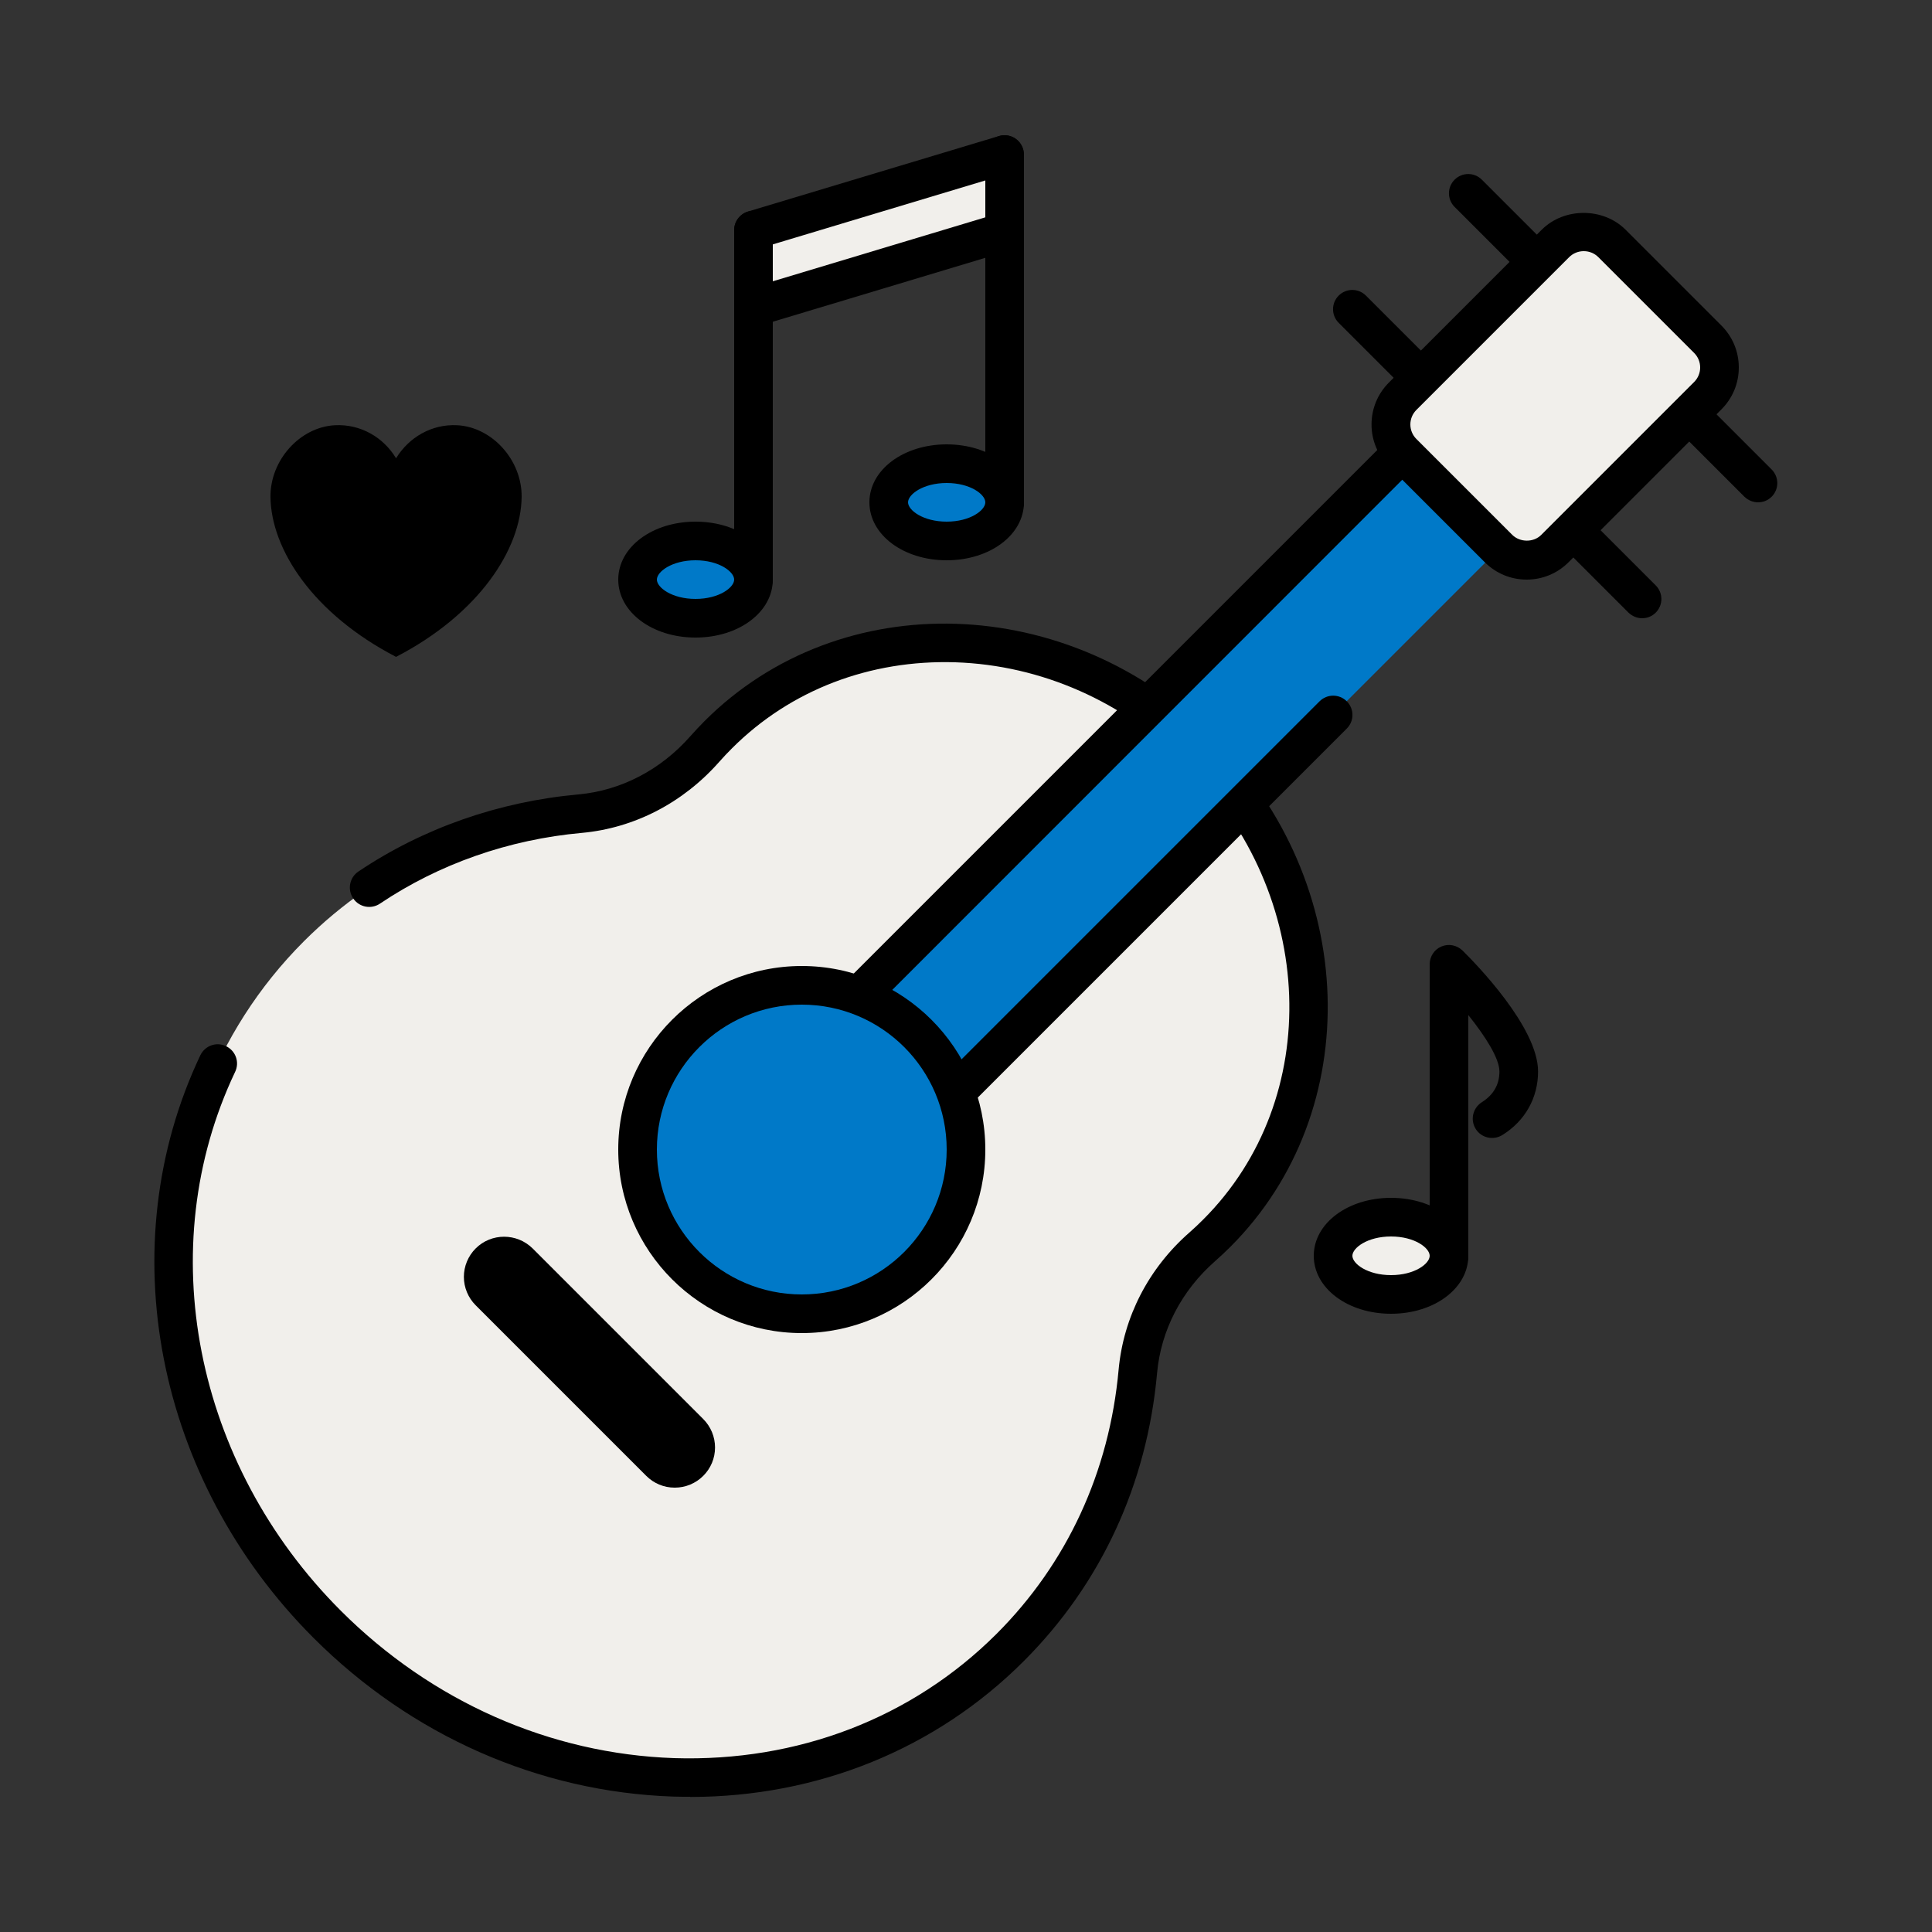 <svg width="60" height="60" viewBox="0 0 60 60" fill="none" xmlns="http://www.w3.org/2000/svg">
<rect x="0" y="0" width="60" height="60" fill="#333333" stroke="none"/>
<path d="M37.284 23.316C33.006 19.044 26.304 18.816 22.308 22.812C22.164 22.956 22.02 23.106 21.888 23.262C20.88 24.408 19.512 25.134 18.018 25.266C14.844 25.554 11.808 26.862 9.438 29.232C3.78 34.89 4.098 44.388 10.158 50.442C16.212 56.496 25.71 56.82 31.368 51.162C33.732 48.798 35.046 45.762 35.334 42.582C35.472 41.088 36.192 39.72 37.338 38.712C37.494 38.58 37.644 38.436 37.788 38.292C41.784 34.296 41.556 27.594 37.284 23.316Z" fill="#F1EFEB"/>
<path d="M21.438 55.8C21.258 55.8 21.078 55.8 20.898 55.794C16.74 55.65 12.774 53.904 9.738 50.868C4.83 45.96 3.414 38.688 6.222 32.772C6.366 32.472 6.72 32.346 7.02 32.49C7.32 32.634 7.446 32.988 7.302 33.288C4.71 38.742 6.03 45.468 10.584 50.022C13.404 52.842 17.082 54.468 20.934 54.6C24.774 54.72 28.326 53.358 30.948 50.742C33.138 48.552 34.452 45.714 34.74 42.534C34.89 40.902 35.67 39.384 36.948 38.268C37.092 38.142 37.23 38.01 37.368 37.872C41.124 34.116 40.896 27.78 36.858 23.748C34.896 21.786 32.346 20.658 29.67 20.568C27.018 20.484 24.546 21.426 22.734 23.238C22.596 23.376 22.464 23.514 22.338 23.658C21.216 24.93 19.704 25.716 18.072 25.866C15.798 26.07 13.632 26.832 11.802 28.062C11.526 28.248 11.154 28.176 10.968 27.9C10.782 27.624 10.854 27.252 11.13 27.066C13.128 25.722 15.492 24.894 17.958 24.672C19.284 24.552 20.514 23.91 21.432 22.872C21.576 22.71 21.726 22.548 21.882 22.392C26.106 18.168 33.204 18.396 37.704 22.896C42.204 27.396 42.432 34.494 38.214 38.718C38.058 38.874 37.896 39.024 37.734 39.168C36.69 40.086 36.054 41.316 35.934 42.642C35.622 46.104 34.188 49.194 31.794 51.588C29.064 54.318 25.398 55.806 21.432 55.806L21.438 55.8Z" fill="black"/>
<path d="M46.8 16.8L49.152 14.448L46.152 11.448L25.974 31.626L28.974 34.626L41.4 22.2" fill="#0079C8"/>
<path d="M28.974 35.226C28.818 35.226 28.668 35.166 28.548 35.052L25.548 32.052C25.434 31.938 25.374 31.788 25.374 31.626C25.374 31.464 25.44 31.314 25.548 31.2L45.726 11.022C45.96 10.788 46.338 10.788 46.572 11.022L49.572 14.022C49.686 14.136 49.746 14.286 49.746 14.448C49.746 14.61 49.68 14.76 49.572 14.874L47.22 17.226C46.986 17.46 46.608 17.46 46.374 17.226C46.14 16.992 46.14 16.614 46.374 16.38L48.3 14.454L46.146 12.3L26.826 31.626L28.98 33.78L40.98 21.78C41.214 21.546 41.592 21.546 41.826 21.78C42.06 22.014 42.06 22.392 41.826 22.626L29.4 35.052C29.28 35.172 29.13 35.226 28.974 35.226Z" fill="black"/>
<path d="M24.9 30.6C22.086 30.6 19.8 32.886 19.8 35.7C19.8 38.514 22.086 40.8 24.9 40.8C27.714 40.8 30 38.514 30 35.7C30 32.886 27.714 30.6 24.9 30.6Z" fill="#0079C8"/>
<path d="M24.9 41.4C21.756 41.4 19.2 38.844 19.2 35.7C19.2 32.556 21.756 30 24.9 30C28.044 30 30.6 32.556 30.6 35.7C30.6 38.844 28.044 41.4 24.9 41.4ZM24.9 31.2C22.416 31.2 20.4 33.216 20.4 35.7C20.4 38.184 22.416 40.2 24.9 40.2C27.384 40.2 29.4 38.184 29.4 35.7C29.4 33.216 27.384 31.2 24.9 31.2Z" fill="black"/>
<path d="M51 19.2C50.844 19.2 50.694 19.14 50.574 19.026L41.574 10.026C41.34 9.792 41.34 9.414 41.574 9.18C41.808 8.946 42.186 8.946 42.42 9.18L51.42 18.18C51.654 18.414 51.654 18.792 51.42 19.026C51.3 19.146 51.15 19.2 50.994 19.2H51Z" fill="black"/>
<path d="M54.6 15.6C54.444 15.6 54.294 15.54 54.174 15.426L45.174 6.426C44.94 6.192 44.94 5.814 45.174 5.58C45.408 5.346 45.786 5.346 46.02 5.58L55.02 14.58C55.254 14.814 55.254 15.192 55.02 15.426C54.9 15.546 54.75 15.6 54.594 15.6H54.6Z" fill="black"/>
<path d="M48.307 7.561L43.564 12.304C43.079 12.789 43.079 13.576 43.564 14.061L46.534 17.031C47.019 17.516 47.805 17.516 48.29 17.031L53.033 12.287C53.519 11.802 53.519 11.016 53.033 10.531L50.064 7.561C49.579 7.076 48.792 7.076 48.307 7.561Z" fill="#F1EFEB"/>
<path d="M47.412 18C46.92 18 46.458 17.808 46.11 17.46L43.134 14.484C42.786 14.136 42.594 13.674 42.594 13.182C42.594 12.69 42.786 12.228 43.134 11.88L47.88 7.134C48.576 6.438 49.788 6.438 50.484 7.134L53.46 10.11C53.808 10.458 54 10.92 54 11.412C54 11.904 53.808 12.366 53.46 12.714L48.714 17.46C48.366 17.808 47.904 18 47.412 18ZM49.182 7.8C49.014 7.8 48.852 7.866 48.732 7.986L43.986 12.732C43.866 12.852 43.8 13.014 43.8 13.182C43.8 13.35 43.866 13.512 43.986 13.632L46.962 16.608C47.202 16.848 47.628 16.854 47.868 16.608L52.614 11.862C52.734 11.742 52.8 11.58 52.8 11.412C52.8 11.244 52.734 11.082 52.614 10.962L49.638 7.986C49.518 7.866 49.356 7.8 49.188 7.8H49.182Z" fill="black"/>
<path d="M21.408 44.49L16.11 39.192C15.858 38.94 15.444 38.94 15.192 39.192C14.94 39.444 14.94 39.858 15.192 40.11L20.49 45.408C20.742 45.66 21.156 45.66 21.408 45.408C21.66 45.156 21.66 44.742 21.408 44.49Z" fill="black"/>
<path d="M20.952 46.2C20.616 46.2 20.304 46.068 20.07 45.834L14.772 40.536C14.538 40.302 14.406 39.984 14.406 39.654C14.406 39.324 14.538 39.006 14.772 38.772C15.258 38.286 16.05 38.286 16.542 38.772L21.84 44.07C22.074 44.304 22.206 44.622 22.206 44.952C22.206 45.288 22.074 45.6 21.84 45.834C21.606 46.068 21.288 46.2 20.958 46.2H20.952ZM15.654 39.6C15.654 39.6 15.63 39.6 15.618 39.612C15.6 39.63 15.6 39.666 15.618 39.684L20.922 44.982C20.922 44.982 20.976 45 20.994 44.982V44.91L15.696 39.612C15.696 39.612 15.672 39.6 15.66 39.6H15.654Z" fill="black"/>
<path d="M23.4 7.146V9.546L31.2 7.2V4.8L23.4 7.146Z" fill="#F1EFEB"/>
<path d="M23.4 10.146C23.274 10.146 23.148 10.104 23.04 10.026C22.89 9.912 22.8 9.732 22.8 9.546V7.146C22.8 6.882 22.974 6.648 23.226 6.57L31.026 4.224C31.206 4.17 31.404 4.206 31.554 4.32C31.704 4.434 31.794 4.614 31.794 4.8V7.2C31.794 7.464 31.62 7.698 31.368 7.776L23.568 10.122C23.514 10.14 23.454 10.146 23.394 10.146H23.4ZM24 7.59V8.736L30.6 6.75V5.604L24 7.59Z" fill="black"/>
<path d="M31.2 16.2C30.87 16.2 30.6 15.93 30.6 15.6V4.8C30.6 4.47 30.87 4.2 31.2 4.2C31.53 4.2 31.8 4.47 31.8 4.8V15.6C31.8 15.93 31.53 16.2 31.2 16.2Z" fill="black"/>
<path d="M23.4 18.6C23.07 18.6 22.8 18.33 22.8 18V7.146C22.8 6.816 23.07 6.546 23.4 6.546C23.73 6.546 24 6.816 24 7.146V18C24 18.33 23.73 18.6 23.4 18.6Z" fill="black"/>
<path d="M29.4 16.8C30.394 16.8 31.2 16.263 31.2 15.6C31.2 14.937 30.394 14.4 29.4 14.4C28.406 14.4 27.6 14.937 27.6 15.6C27.6 16.263 28.406 16.8 29.4 16.8Z" fill="#0079C8"/>
<path d="M29.4 17.4C28.056 17.4 27 16.608 27 15.6C27 14.592 28.056 13.8 29.4 13.8C30.744 13.8 31.8 14.592 31.8 15.6C31.8 16.608 30.744 17.4 29.4 17.4ZM29.4 15C28.668 15 28.2 15.354 28.2 15.6C28.2 15.846 28.668 16.2 29.4 16.2C30.132 16.2 30.6 15.846 30.6 15.6C30.6 15.354 30.132 15 29.4 15Z" fill="black"/>
<path d="M21.6 19.2C22.594 19.2 23.4 18.663 23.4 18C23.4 17.338 22.594 16.8 21.6 16.8C20.606 16.8 19.8 17.338 19.8 18C19.8 18.663 20.606 19.2 21.6 19.2Z" fill="#0079C8"/>
<path d="M21.6 19.8C20.256 19.8 19.2 19.008 19.2 18C19.2 16.992 20.256 16.2 21.6 16.2C22.944 16.2 24 16.992 24 18C24 19.008 22.944 19.8 21.6 19.8ZM21.6 17.4C20.868 17.4 20.4 17.754 20.4 18C20.4 18.246 20.868 18.6 21.6 18.6C22.332 18.6 22.8 18.246 22.8 18C22.8 17.754 22.332 17.4 21.6 17.4Z" fill="black"/>
<path d="M43.2 40.2C44.194 40.2 45 39.663 45 39C45 38.338 44.194 37.8 43.2 37.8C42.206 37.8 41.4 38.338 41.4 39C41.4 39.663 42.206 40.2 43.2 40.2Z" fill="#F1EFEB"/>
<path d="M43.2 40.8C41.856 40.8 40.8 40.008 40.8 39C40.8 37.992 41.856 37.2 43.2 37.2C44.544 37.2 45.6 37.992 45.6 39C45.6 40.008 44.544 40.8 43.2 40.8ZM43.2 38.4C42.468 38.4 42 38.754 42 39C42 39.246 42.468 39.6 43.2 39.6C43.932 39.6 44.4 39.246 44.4 39C44.4 38.754 43.932 38.4 43.2 38.4Z" fill="black"/>
<path d="M14.202 13.206C13.404 13.164 12.696 13.584 12.3 14.232C11.91 13.584 11.202 13.164 10.398 13.206C9.306 13.266 8.388 14.298 8.4 15.432C8.418 17.058 9.72 19.062 12.3 20.4C14.88 19.062 16.182 17.052 16.2 15.432C16.212 14.298 15.294 13.266 14.202 13.206Z" fill="black"/>
<path d="M45 39.6C44.67 39.6 44.4 39.33 44.4 39V29.946C44.4 29.706 44.544 29.484 44.766 29.394C44.988 29.298 45.246 29.352 45.42 29.52C45.81 29.904 47.766 31.896 47.766 33.276C47.766 34.092 47.364 34.812 46.656 35.25C46.374 35.424 46.002 35.34 45.828 35.058C45.654 34.776 45.738 34.41 46.02 34.23C46.38 34.002 46.566 33.684 46.566 33.276C46.566 32.868 46.128 32.184 45.6 31.524V39.006C45.6 39.336 45.33 39.606 45 39.606V39.6Z" fill="black"/>
</svg>
